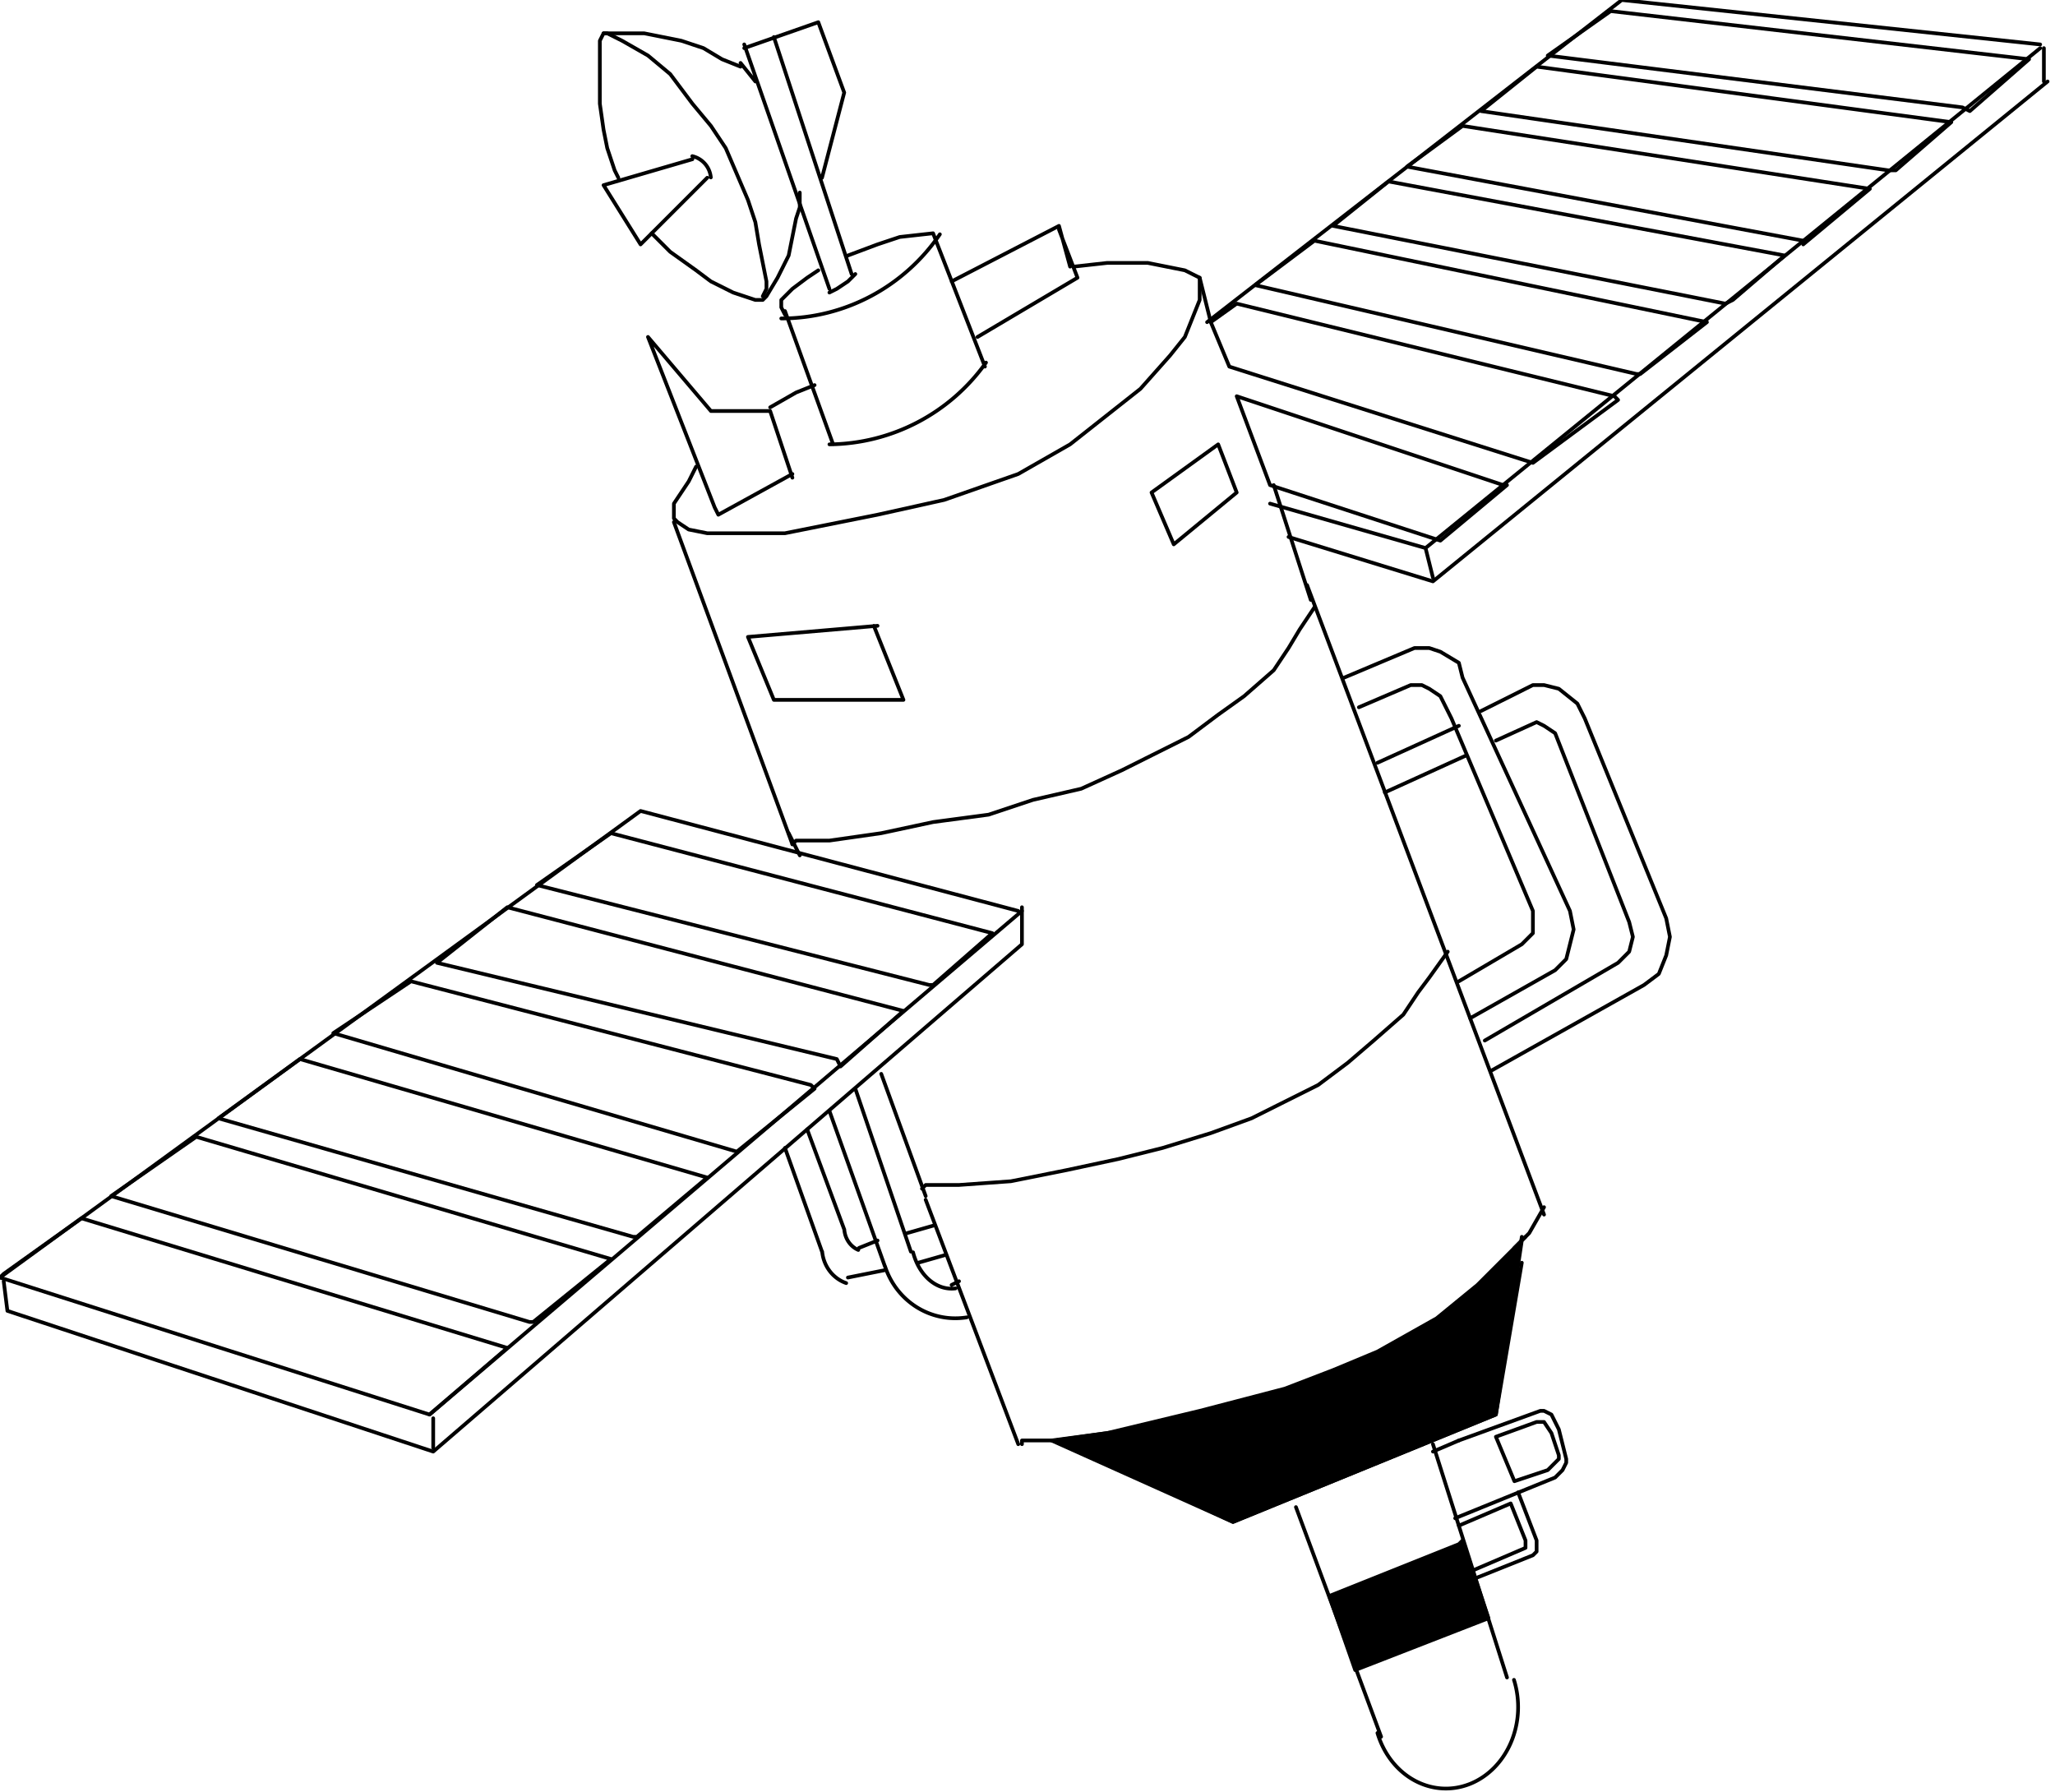<svg xmlns="http://www.w3.org/2000/svg" width="177.638" height="154.923" fill-rule="evenodd" stroke-linecap="round" preserveAspectRatio="none" viewBox="0 0 555 484"><style>.pen0{stroke:#000;stroke-width:1;stroke-linejoin:round}.brush1{fill:none}.brush2{fill:#000}</style><path fill="none" d="m200 18-5-2-5-3-6-2-5-1-5-1h-11l-1 2v17l1 7 1 5 2 6 1 2m9 15 2 2 3 3 7 5 4 3 6 3 6 2h2l1-1 3-5 3-6 1-5 1-5 1-3v-4" class="pen0"/><path fill="none" d="m206 80 1-2v-2l-2-10-1-6-2-6-3-7-3-7-4-6-5-6-6-8-6-5-7-4-2-1-2-1h-1" class="pen0"/><path fill="none" d="m187 43-24 7 10 16 18-18m.973-.088a6.5 6.5 0 0 0-5.011-5.746M117 383v7m0-3v4" class="pen0"/><path d="m0 345 116 37 21-18-115-35-21 15-1 1zm143 12L30 323l23-16 112 33-21 17h-1zm28-23L59 302l22-16 110 32-19 16h-1zm28-23L90 279l21-14 108 28 1 1-21 17zm27-25-108-26 19-15 107 28-17 15-1-2zm25-20-106-27 20-14 103 27-16 14h-1z" class="pen0 brush1"/><path fill="none" d="M276 245v10L117 392 2 354l-1-8" class="pen0"/><path fill="none" d="m275 246-102-27L0 345m276-99L116 382M551 12 438 0 326 87m227-65L387 157l-39-12" class="pen0"/><path fill="none" d="M551 13 385 148l-42-12m42 12 2 8M552 13v9" class="pen0"/><path d="m407 131-18 15-46-15-9-24 72 24h1zm29-24L334 82l-7 5 5 12 82 26 23-17-1-1zm6-6L339 77l16-12 106 22-18 14h-1zm24-19L360 61l15-12 107 20-14 12-2 1zm21-17L380 45l15-11 110 17-18 15v-1zm23-19L400 30l15-12 112 15-15 13h-2zm20-17L418 15l17-12 113 13-16 14-2-1z" class="pen0 brush1"/><path fill="none" d="m214 228-32-87m29-55a52 52.5 0 0 0 42.83-22.728m-29.82 56.726a52.5 52.5 0 0 0 42.28-22.08M231 74l-2 2-3 2-2 1m62-18-29 15m9 23-14-36m-27 57-13-36m74-23 3 11m-59 2-21-64m15 68-23-66m-1 5 4 5m-3-9 20-7 7 19-6 23m30 15-9 1-6 2-8 3m-8 4-3 2-4 3-3 3v2l1 2m74-23 5 13-27 16m-50 38-6-18h-16l-17-20 18 46 1 2 20-11m25.029 213.99a20 20.5 0 0 0 22.086 13.76M239 342l-15-42m22.59 38.185a11 14.5 0 0 0 11.479 9.746M259 346l-2 1m-11-9-15-44m21 37-7 2m10 6-7 2m-25.953-3.005a9.5 10 0 0 0 6.484 8.504M239 343l-10 2m-7-7-10-28m16.018 21.999a6 6.5 0 0 0 3.783 5.549M232 337l5-2m-9-3-10-27m20-15 12 33m0 1 25 66" class="pen0"/><path d="m334 133-5-13-18 13 6 14 17-14z" class="pen0 brush1"/><path fill="none" d="m237 169-35 3 7 17h35l-8-20m160 35-22 10m20-18-22 10M327 87l-3-12-4-2-10-2h-11l-9 1" class="pen0"/><path fill="none" d="M324 75v6l-4 10-4 5-8 9-19 15-14 8-20 7-18 4-25 5h-21l-5-1-3-2-1-1v-4l4-6 2-4m20-16 7-4 5-2m124 27 10 31m-1-4 64 170m-54-145 19-8h4l3 1 5 3 1 4 29 63 1 5-1 4-1 4-3 3-23 13" class="pen0"/><path fill="none" d="m367 191 14-6h3l2 1 3 2 3 6 22 52v6l-3 3-17 10" class="pen0"/><path fill="none" d="m400 192 14-7h3l4 1 5 4 2 4 22 54 1 5-1 5-2 5-4 3-41 23" class="pen0"/><path fill="none" d="m404 200 11-5 2 1 3 2 20 51 1 4-1 4-3 3-36 21m-7 108 22-8h1l2 1 2 4 2 8v1l-1 2-2 2-27 11" class="pen0"/><path fill="none" d="m410 403 5 13v3l-1 1-15 6" class="pen0"/><path fill="none" d="m394 412 14-6 4 10v2l-14 6m11-24-5-12 11-4h2l2 3 2 6v1l-2 2-1 1-9 3m-54-236-4 6-3 5-4 6-8 7-7 5-8 6-10 5-8 4-11 5-13 3-12 4-15 2-14 3-14 2h-9l-1 1m-1-3 3 6m175 26-5 7-3 4-4 6-8 7-7 6-8 6-10 5-8 4-11 4-13 4-12 3-14 3-15 3-14 1h-9l-1 1m168 5-4 7-4 4-4 6-7 7-8 6-8 5-9 6-9 3-11 5-12 3-13 4-14 3-15 2-14 2h-9v1" class="pen0"/><path fill="none" d="m411 341-7 41-71 29-45-21m62 17 23 62m-.988-1.005a19.5 22 0 1 0 36.867-14.347M387 390l20 63" class="pen0"/><path d="m394 417-35 14 7 20 36-14-7-21-1 1z" class="pen0 brush2"/><path fill="none" d="m411 334-2 13" class="pen0"/><path d="m411 335-7 47-71 29-49-22 15-2 25-6 23-6 13-5 12-5 16-9 11-9 13-13-1 1z" class="pen0 brush2"/><path fill="none" d="m394 389-7 3" class="pen0"/></svg>
